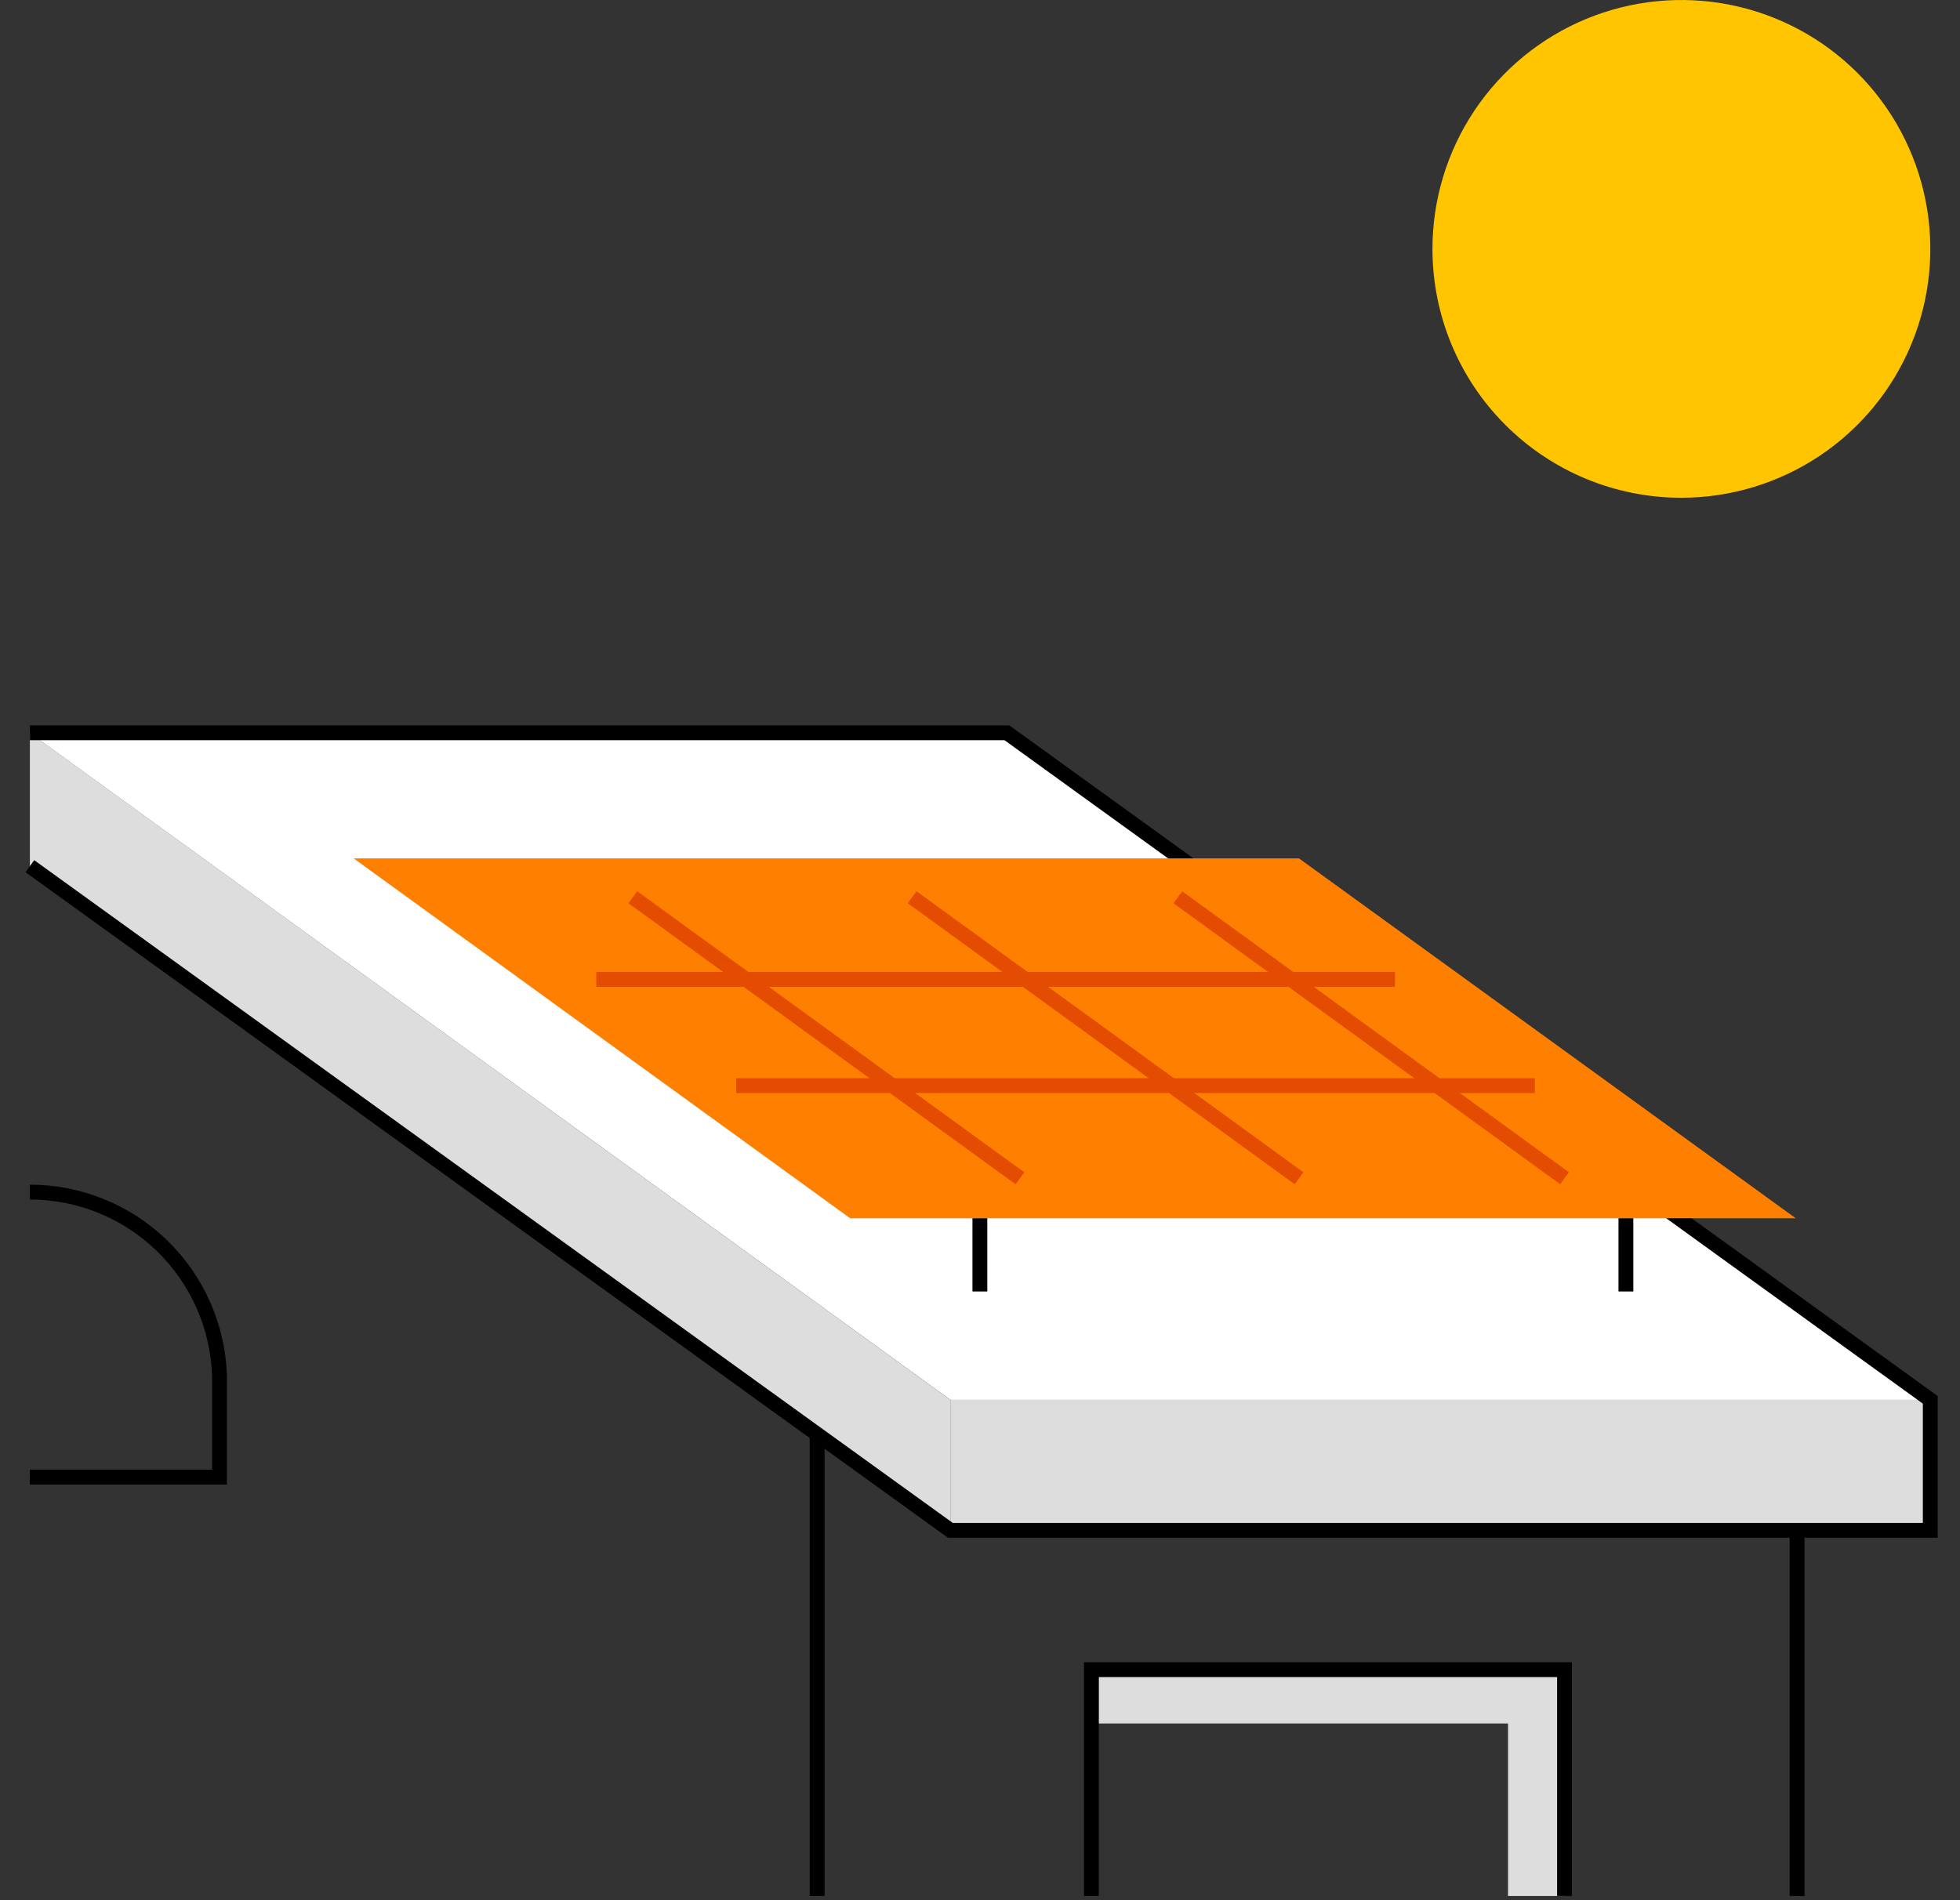 <svg width="66" height="64" viewBox="0 0 66 64" fill="none" xmlns="http://www.w3.org/2000/svg">
<rect x="0" y="0" width="66" height="64" fill="#333333" stroke="none"/>
<path d="M56.612 16.765C58.271 16.766 59.892 16.275 61.272 15.354C62.651 14.434 63.727 13.125 64.362 11.593C64.997 10.061 65.163 8.375 64.84 6.749C64.517 5.122 63.718 3.628 62.546 2.455C61.373 1.282 59.879 0.484 58.252 0.161C56.626 -0.162 54.94 0.004 53.408 0.639C51.876 1.274 50.567 2.35 49.646 3.729C48.726 5.109 48.235 6.73 48.236 8.389C48.236 10.61 49.119 12.741 50.69 14.311C52.261 15.882 54.391 16.765 56.612 16.765Z" fill="#FFC500"/>
<path d="M27.516 63.859L27.516 48.312" stroke="black" stroke-width="0.5" stroke-miterlimit="10"/>
<path d="M1 24.68H33.899L65 47.148H32.003L1 24.68Z" fill="white"/>
<path d="M60.514 63.859L60.514 51.543" stroke="black" stroke-width="0.5" stroke-miterlimit="10"/>
<path d="M32.002 47.148L1.006 24.68V29.174L32.002 51.543V47.148Z" fill="#DDDDDD"/>
<path d="M64.999 47.148H32.002V51.543H64.999V47.148Z" fill="#DCDCDC"/>
<path d="M1.004 40.151C2.663 40.151 4.258 40.796 5.45 41.951C6.642 43.105 7.338 44.678 7.391 46.337V49.751H1.004" stroke="black" stroke-width="0.5" stroke-miterlimit="10"/>
<path d="M1.006 24.68H33.905L64.999 47.148V51.543H32.002L1.006 29.174" stroke="black" stroke-width="0.5" stroke-miterlimit="10"/>
<path d="M28.628 41.032H60.468L43.743 28.912H11.91L28.628 41.032Z" fill="#FF8000"/>
<path d="M51.684 36.565H24.789" stroke="#E44C02" stroke-width="0.5" stroke-miterlimit="10"/>
<path d="M46.973 32.987H20.078" stroke="#E44C02" stroke-width="0.5" stroke-miterlimit="10"/>
<path d="M52.684 39.685L39.662 30.22" stroke="#E44C02" stroke-width="0.5" stroke-miterlimit="10"/>
<path d="M34.344 39.685L21.309 30.22" stroke="#E44C02" stroke-width="0.5" stroke-miterlimit="10"/>
<path d="M43.744 39.685L30.715 30.22" stroke="#E44C02" stroke-width="0.5" stroke-miterlimit="10"/>
<path d="M32.996 41.032V43.498" stroke="black" stroke-width="0.5" stroke-miterlimit="10"/>
<path d="M54.75 41.032V43.498" stroke="black" stroke-width="0.5" stroke-miterlimit="10"/>
<path fill-rule="evenodd" clip-rule="evenodd" d="M52.685 56.158H36.9V58.048H50.78V63.859H52.685V56.93L52.685 56.158Z" fill="#DDDDDD"/>
<path d="M52.683 63.859V56.236H36.752V63.859" stroke="black" stroke-width="0.5"/>
</svg>
